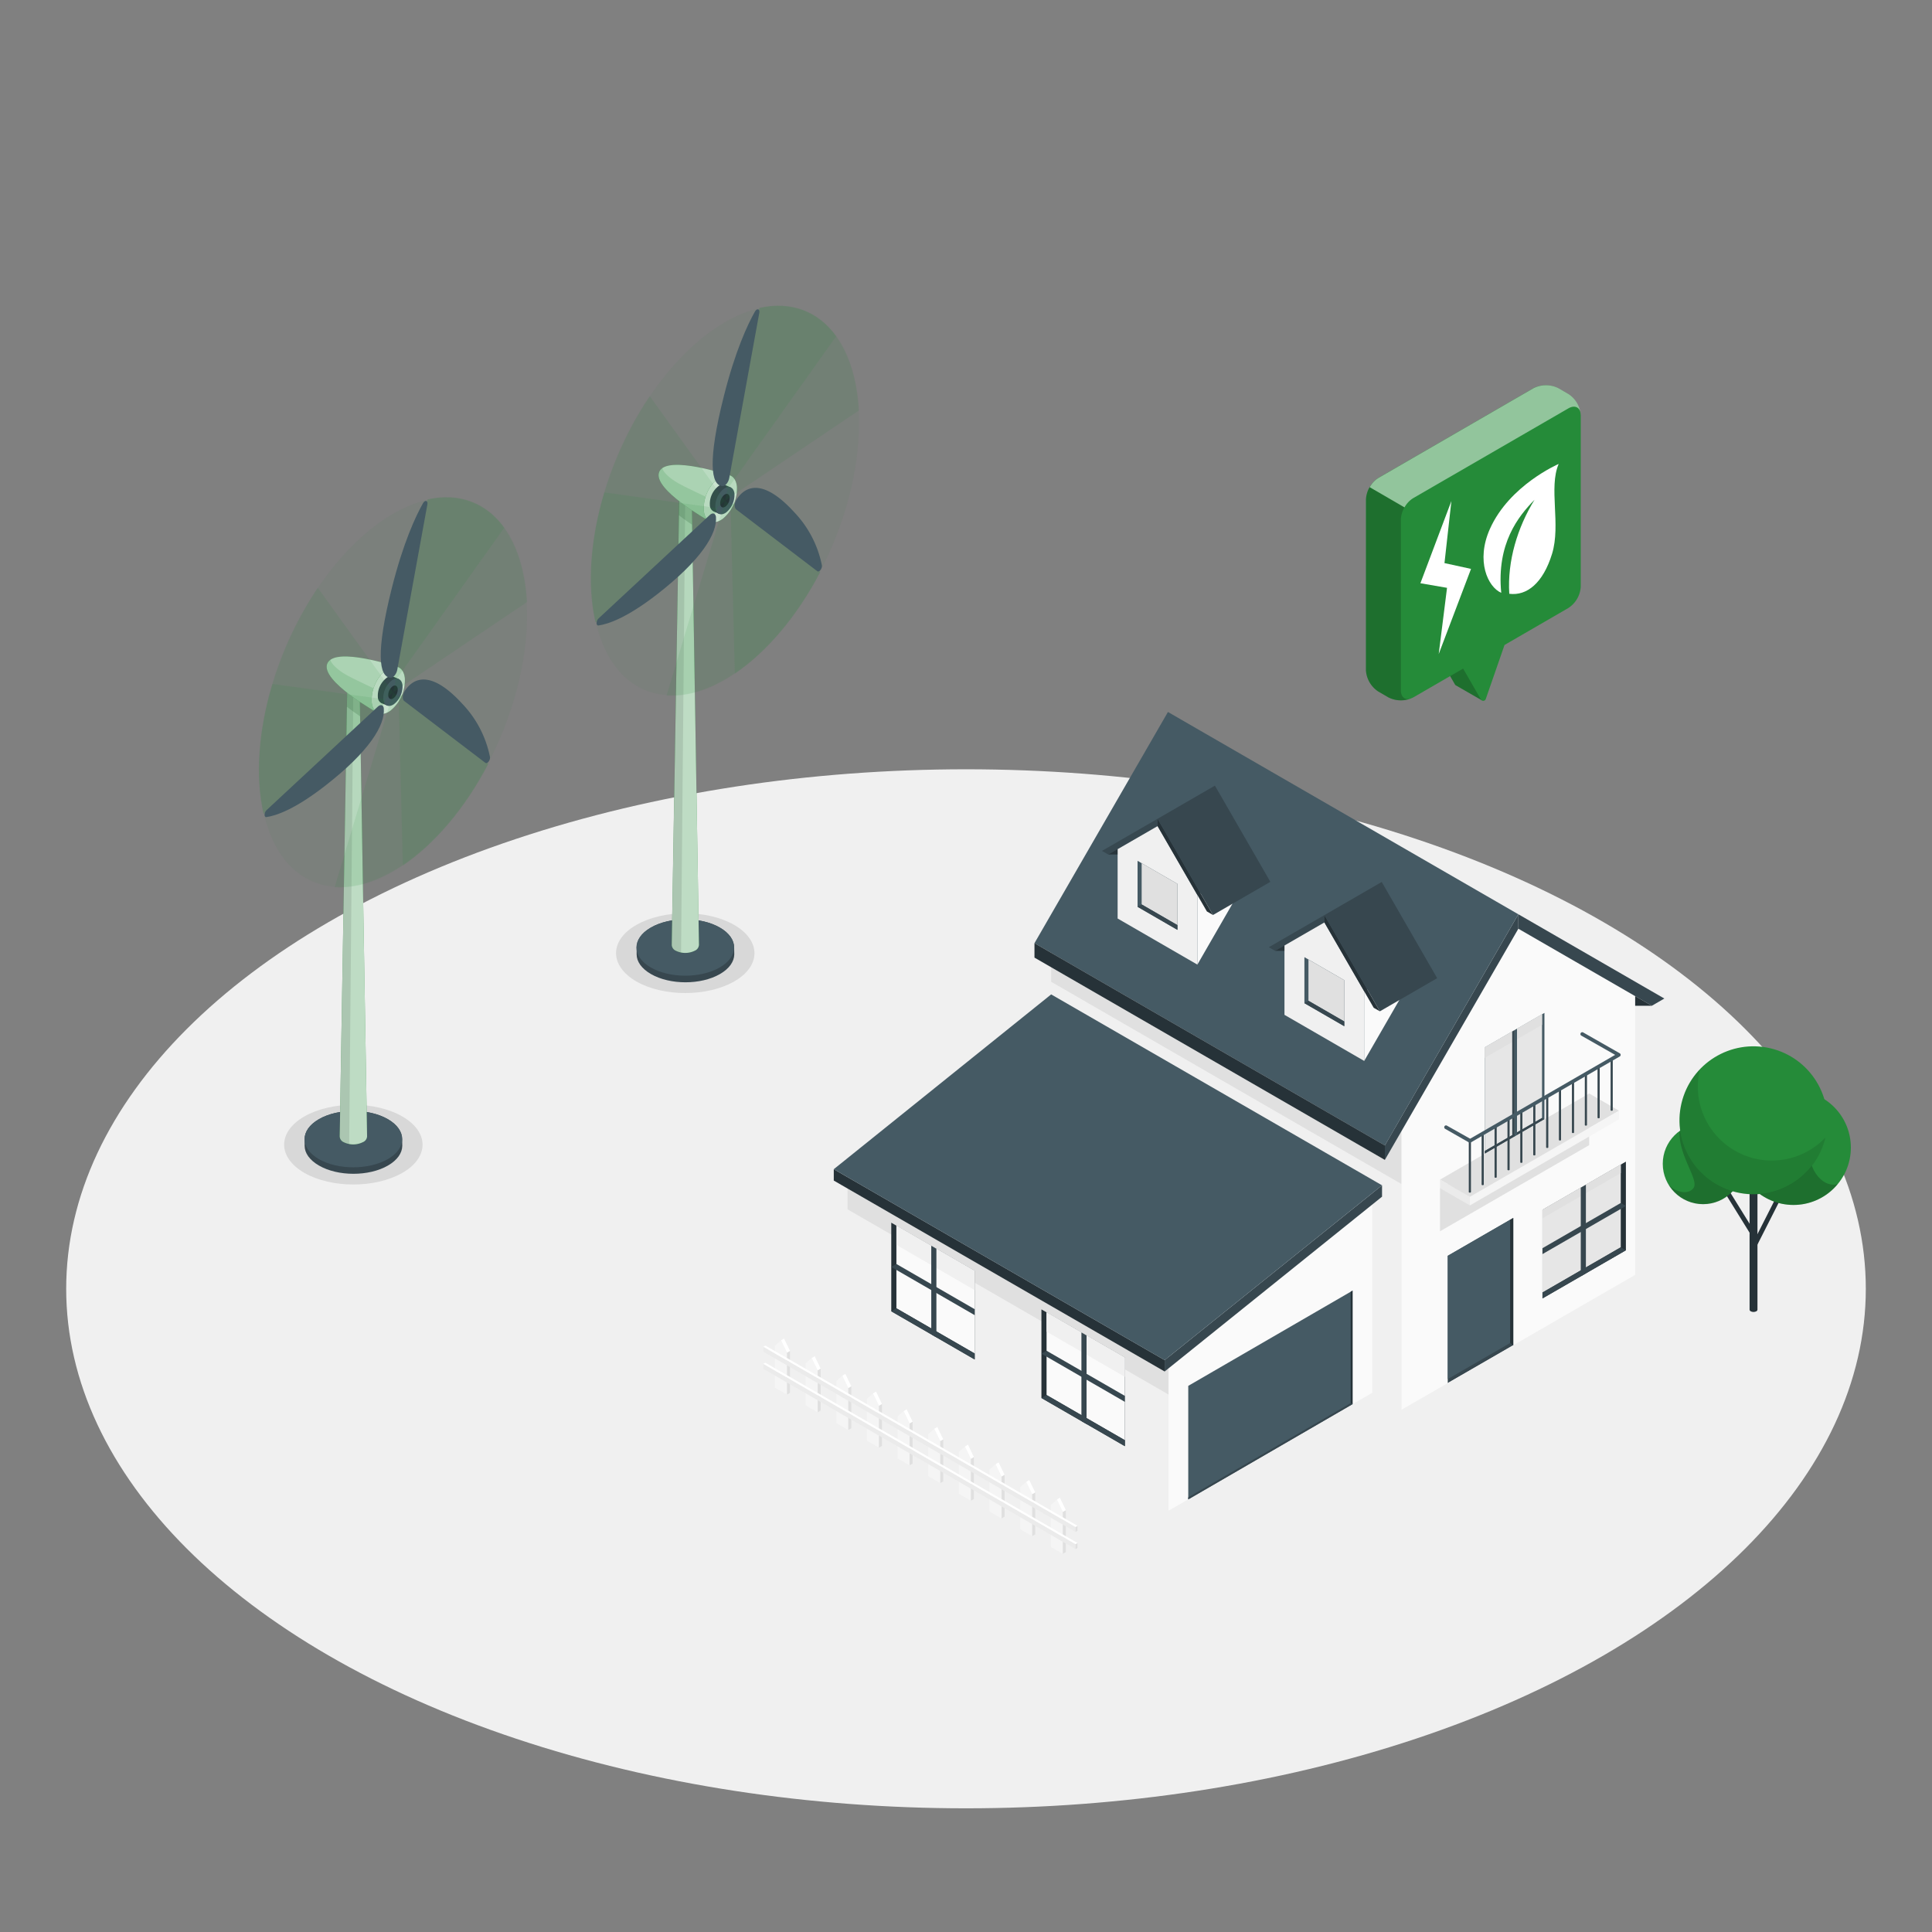 <svg xmlns="http://www.w3.org/2000/svg" viewBox="0 0 500 500"><rect x="0" y="0" width="500" height="500" fill="#808080" stroke="none"/><g id="freepik--Floor--inject-132"><ellipse id="freepik--floor--inject-132" cx="250" cy="333.54" rx="232.87" ry="134.45" style="fill:#f0f0f0"></ellipse></g><g id="freepik--House--inject-132"><g id="freepik--house--inject-132"><polygon points="272.04 320.13 362.72 364.84 362.72 292.7 272.04 240.35 272.04 320.13" style="fill:#f0f0f0"></polygon><polygon points="272.04 254.08 362.72 306.44 362.72 292.7 272.04 240.35 272.04 254.08" style="fill:#e0e0e0"></polygon><polygon points="362.72 364.84 423.18 329.93 423.18 257.8 423.18 257.8 423.18 257.8 392.95 240.35 362.72 292.7 362.72 292.7 362.72 292.7 362.72 364.84" style="fill:#fafafa"></polygon><polygon points="358.4 300.18 392.95 240.35 392.95 236.61 358.4 296.44 358.4 300.18" style="fill:#37474f"></polygon><rect x="295.79" y="187.99" width="69.09" height="104.71" transform="translate(-42.98 406.26) rotate(-60)" style="fill:#455a64"></rect><polygon points="267.72 244.09 358.4 296.44 358.4 300.18 267.72 247.83 267.72 244.09" style="fill:#263238"></polygon><polygon points="392.95 236.61 430.73 258.42 427.5 260.29 392.95 240.35 392.95 236.61" style="fill:#37474f"></polygon><polygon points="427.5 260.29 423.18 260.29 423.18 257.8 427.5 260.29" style="fill:#263238"></polygon><polygon points="289.24 237.71 289.24 219.76 299.58 213.79 309.88 231.63 309.88 249.64 289.24 237.71" style="fill:#f0f0f0"></polygon><polygon points="299.58 213.79 286.82 221.15 285.19 220.21 299.58 211.9 299.58 213.79" style="opacity:0.2"></polygon><polygon points="309.88 249.64 320.19 231.75 325.45 222.61 309.88 231.62 309.88 249.64" style="fill:#fafafa"></polygon><polygon points="286.82 221.15 289.24 221.15 289.24 219.76 286.82 221.15" style="opacity:0.4"></polygon><polygon points="312.34 235.88 299.58 213.79 299.58 211.9 313.93 236.8 312.34 235.88" style="fill:#263238"></polygon><polygon points="313.93 236.8 299.58 211.9 314.42 203.32 328.77 228.22 313.93 236.8" style="fill:#37474f"></polygon><polygon points="304.72 228.74 294.4 222.78 294.4 234.68 304.72 240.65 304.72 228.74" style="fill:#455a64"></polygon><polygon points="295.46 234.07 295.46 223.39 304.72 228.74 304.72 239.42 295.46 234.07" style="fill:#e0e0e0"></polygon><polygon points="294.4 234.68 295.46 234.07 304.72 239.42 304.72 240.65 294.4 234.68" style="fill:#37474f"></polygon><polygon points="332.42 262.64 332.42 244.69 342.75 238.72 353.06 256.56 353.06 274.57 332.42 262.64" style="fill:#f0f0f0"></polygon><polygon points="342.75 238.72 330 246.08 328.37 245.14 342.75 236.83 342.75 238.72" style="opacity:0.2"></polygon><polygon points="353.05 274.57 363.36 256.69 368.63 247.54 353.05 256.56 353.05 274.57" style="fill:#fafafa"></polygon><polygon points="330 246.08 332.42 246.08 332.42 244.69 330 246.08" style="opacity:0.4"></polygon><polygon points="355.51 260.81 342.75 238.72 342.75 236.83 357.11 261.73 355.51 260.81" style="fill:#263238"></polygon><polygon points="357.11 261.73 342.75 236.83 357.59 228.25 371.94 253.15 357.11 261.73" style="fill:#37474f"></polygon><polygon points="347.9 253.67 337.58 247.71 337.58 259.62 347.9 265.58 347.9 253.67" style="fill:#455a64"></polygon><polygon points="338.63 259 338.63 248.32 347.9 253.67 347.9 264.36 338.63 259" style="fill:#e0e0e0"></polygon><polygon points="337.58 259.62 338.63 259 347.9 264.36 347.9 265.58 337.58 259.62" style="fill:#37474f"></polygon><polygon points="399.19 313.1 420.78 300.63 420.78 323.57 399.19 336.03 399.19 313.1" style="fill:#263238"></polygon><polygon points="419.45 322.8 419.45 301.39 399.19 313.1 399.19 334.5 419.45 322.8" style="fill:#e6e6e6"></polygon><polygon points="419.45 301.39 419.45 303.59 399.19 315.29 399.19 313.1 419.45 301.39" style="fill:#e0e0e0"></polygon><polygon points="420.78 323.57 419.45 322.8 399.19 334.5 399.19 336.03 420.78 323.57" style="fill:#37474f"></polygon><polygon points="420.78 312.1 419.45 311.33 399.19 323.03 399.19 324.56 420.78 312.1" style="fill:#37474f"></polygon><polygon points="410.43 329.54 409.1 330.31 409.1 307.37 410.43 306.6 410.43 329.54" style="fill:#37474f"></polygon><polygon points="374.68 357.94 374.68 325 391.63 315.21 391.63 348.15 374.68 357.94" style="fill:#37474f"></polygon><polygon points="390.84 347.56 390.84 315.66 374.68 325 374.68 356.9 390.84 347.56" style="fill:#455a64"></polygon><polygon points="391.63 315.21 390.84 315.66 390.84 347.56 391.63 348.15 391.63 315.21" style="fill:#263238"></polygon><polygon points="411.28 296.36 372.68 318.65 372.68 307.5 411.28 285.04 411.28 296.36" style="fill:#e0e0e0"></polygon><polygon points="384.26 271.05 399.7 262.14 399.7 289.67 384.26 298.59 384.26 271.05" style="fill:#455a64"></polygon><polygon points="399.08 289.32 399.08 262.5 384.26 271.05 384.26 297.87 399.08 289.32" style="fill:#e6e6e6"></polygon><polygon points="399.08 262.5 399.08 265.22 384.26 273.78 384.26 271.05 399.08 262.5" style="fill:#e0e0e0"></polygon><polygon points="399.7 289.67 399.08 289.32 384.26 297.87 384.26 298.59 399.7 289.67" style="fill:#37474f"></polygon><polygon points="392.6 266.24 391.98 266.6 391.98 294.13 392.6 293.78 392.6 266.24" style="fill:#455a64"></polygon><polygon points="391.98 266.6 391.98 294.13 391.36 293.78 391.36 266.95 391.98 266.6" style="fill:#37474f"></polygon><polygon points="372.68 305.28 411.28 282.99 419 287.45 380.4 309.73 372.68 305.28" style="fill:#e0e0e0"></polygon><polygon points="372.68 305.28 372.68 307.5 380.4 311.96 380.4 309.73 372.68 305.28" style="fill:#ebebeb"></polygon><polygon points="380.4 309.73 419 287.45 419 289.68 380.4 311.96 380.4 309.73" style="fill:#f5f5f5"></polygon><path d="M380.68,295.25v13.24a.14.14,0,0,1-.09.12.45.45,0,0,1-.39,0,.12.12,0,0,1-.08-.12V295.25Z" style="fill:#37474f"></path><path d="M384,293.32v13.25a.14.14,0,0,1-.08.11.47.47,0,0,1-.4,0,.14.14,0,0,1-.08-.11V293.32Z" style="fill:#37474f"></path><path d="M387.35,291.39v13.25a.17.17,0,0,1-.08.12.47.47,0,0,1-.4,0,.17.17,0,0,1-.08-.12V291.39Z" style="fill:#37474f"></path><path d="M390.69,289.47v13.24a.14.14,0,0,1-.09.12.44.44,0,0,1-.39,0,.12.12,0,0,1-.08-.12V289.47Z" style="fill:#37474f"></path><path d="M394,287.54v13.25a.12.12,0,0,1-.08.11.41.41,0,0,1-.4,0,.14.14,0,0,1-.08-.11V287.54Z" style="fill:#37474f"></path><path d="M397.36,285.61v13.25a.17.17,0,0,1-.08.12.47.47,0,0,1-.4,0,.17.17,0,0,1-.08-.12V285.61Z" style="fill:#37474f"></path><path d="M400.7,283.69v13.25s0,.08-.09.11a.44.44,0,0,1-.39,0,.12.12,0,0,1-.08-.11V283.69Z" style="fill:#37474f"></path><path d="M404,281.76V295a.12.12,0,0,1-.08.11.39.39,0,0,1-.39,0c-.06,0-.09-.07-.09-.11V281.76Z" style="fill:#37474f"></path><path d="M407.37,279.83v13.25a.17.17,0,0,1-.08.12.47.47,0,0,1-.4,0,.17.17,0,0,1-.08-.12V279.83Z" style="fill:#37474f"></path><path d="M410.71,277.91v13.25s0,.08-.09.11a.44.44,0,0,1-.39,0,.12.12,0,0,1-.08-.11V277.91Z" style="fill:#37474f"></path><path d="M414,276v13.25a.12.12,0,0,1-.08.11.39.39,0,0,1-.39,0c-.06,0-.09-.07-.09-.11V276Z" style="fill:#37474f"></path><path d="M417.38,274.05V287.3a.15.15,0,0,1-.08.12.47.47,0,0,1-.4,0,.15.15,0,0,1-.08-.12V274.05Z" style="fill:#37474f"></path><path d="M380.4,295.72a.48.48,0,0,1-.24-.06L374,292.14a.48.48,0,0,1-.17-.65.45.45,0,0,1,.64-.17l6,3.38L418,273l-8.79-5a.48.48,0,0,1,.47-.83l9.51,5.42a.48.48,0,0,1,0,.82l-38.61,22.29A.46.46,0,0,1,380.4,295.72Z" style="fill:#455a64"></path><polygon points="302.43 390.97 219.35 343.03 219.35 301.71 302.43 349.65 302.43 390.97" style="fill:#f0f0f0"></polygon><polygon points="302.43 349.65 302.43 360.92 219.35 312.98 219.35 301.71 302.43 349.65" style="fill:#e0e0e0"></polygon><polygon points="302.43 390.97 355.13 360.45 355.13 308.23 302.43 349.65 302.43 390.97" style="fill:#fafafa"></polygon><polygon points="307.52 388.04 307.52 358.66 350.04 334.02 350.04 363.39 307.52 388.04" style="fill:#455a64"></polygon><polygon points="350.04 334.02 349.56 334.29 349.56 363.11 350.04 363.38 350.04 334.02" style="fill:#263238"></polygon><polygon points="349.55 363.12 307.52 387.49 307.52 388.04 350.04 363.39 349.55 363.12" style="fill:#37474f"></polygon><polygon points="301.41 354.94 357.67 309.7 357.67 306.76 301.41 352 301.41 354.94" style="fill:#37474f"></polygon><polygon points="301.41 354.94 215.78 305.53 215.78 302.59 301.41 352 301.41 354.94" style="fill:#263238"></polygon><polygon points="272.04 257.35 357.67 306.76 301.41 352 215.78 302.59 272.04 257.35" style="fill:#455a64"></polygon><polygon points="252.25 328.89 230.66 316.43 230.66 339.36 252.25 351.83 252.25 328.89" style="fill:#263238"></polygon><polygon points="231.99 338.59 231.99 317.19 252.25 328.89 252.25 350.29 231.99 338.59" style="fill:#fafafa"></polygon><polygon points="231.99 317.19 231.99 322.18 252.25 333.88 252.25 328.89 231.99 317.19" style="fill:#f0f0f0"></polygon><polygon points="230.66 339.36 231.99 338.59 252.25 350.29 252.25 351.83 230.66 339.36" style="fill:#37474f"></polygon><polygon points="230.66 327.89 231.99 327.12 252.25 338.82 252.25 340.36 230.66 327.89" style="fill:#37474f"></polygon><polygon points="241.01 345.34 242.34 346.1 242.34 323.17 241.01 322.4 241.01 345.34" style="fill:#37474f"></polygon><polygon points="291.12 351.33 269.52 338.87 269.52 361.8 291.12 374.27 291.12 351.33" style="fill:#263238"></polygon><polygon points="270.85 361.03 270.85 339.63 291.12 351.33 291.12 372.73 270.85 361.03" style="fill:#fafafa"></polygon><polygon points="270.85 339.63 270.85 344.62 291.12 356.32 291.12 351.33 270.85 339.63" style="fill:#f0f0f0"></polygon><polygon points="269.52 361.8 270.85 361.03 291.12 372.73 291.12 374.27 269.52 361.8" style="fill:#37474f"></polygon><polygon points="269.52 350.33 270.85 349.57 291.12 361.26 291.12 362.8 269.52 350.33" style="fill:#37474f"></polygon><polygon points="279.87 367.78 281.2 368.54 281.2 345.61 279.87 344.84 279.87 367.78" style="fill:#37474f"></polygon><polyline points="374.68 357.94 406.95 376.44 423.78 366.71 391.63 348.15 377.12 356.53" style="fill:#f0f0f0"></polyline><g id="freepik--Fence--inject-132"><polygon points="275.06 402.13 275.06 391.26 273.53 388.08 271.96 389.47 271.96 400.34 275.06 402.13" style="fill:#f5f5f5"></polygon><polygon points="275.06 391.26 275.84 390.82 275.84 401.68 275.06 402.13 275.06 391.26" style="fill:#e0e0e0"></polygon><polygon points="273.53 388.08 274.3 387.62 275.84 390.82 275.06 391.26 273.53 388.08" style="fill:#fff"></polygon><polygon points="267.13 397.55 267.13 386.68 265.6 383.5 264.03 384.89 264.03 395.76 267.13 397.55" style="fill:#f5f5f5"></polygon><polygon points="267.13 386.68 267.91 386.24 267.91 397.1 267.13 397.55 267.13 386.68" style="fill:#e0e0e0"></polygon><polygon points="265.6 383.5 266.37 383.04 267.91 386.24 267.13 386.68 265.6 383.5" style="fill:#fff"></polygon><polygon points="259.2 392.97 259.2 382.11 257.66 378.93 256.1 380.31 256.1 391.18 259.2 392.97" style="fill:#f5f5f5"></polygon><polygon points="259.2 382.11 259.98 381.66 259.98 392.52 259.2 392.97 259.2 382.11" style="fill:#e0e0e0"></polygon><polygon points="257.66 378.93 258.44 378.46 259.98 381.66 259.2 382.11 257.66 378.93" style="fill:#fff"></polygon><polygon points="251.27 388.39 251.27 377.53 249.73 374.35 248.16 375.73 248.16 386.6 251.27 388.39" style="fill:#f5f5f5"></polygon><polygon points="251.27 377.53 252.04 377.08 252.04 387.94 251.27 388.39 251.27 377.53" style="fill:#e0e0e0"></polygon><polygon points="249.73 374.35 250.51 373.88 252.04 377.08 251.27 377.53 249.73 374.35" style="fill:#fff"></polygon><polygon points="243.34 383.81 243.34 372.95 241.8 369.77 240.23 371.16 240.23 382.02 243.34 383.81" style="fill:#f5f5f5"></polygon><polygon points="243.34 372.95 244.11 372.5 244.11 383.37 243.34 383.81 243.34 372.95" style="fill:#e0e0e0"></polygon><polygon points="241.8 369.77 242.57 369.3 244.11 372.5 243.34 372.95 241.8 369.77" style="fill:#fff"></polygon><polygon points="235.4 379.23 235.4 368.37 233.87 365.19 232.3 366.58 232.3 377.44 235.4 379.23" style="fill:#f5f5f5"></polygon><polygon points="235.4 368.37 236.18 367.92 236.18 378.79 235.4 379.23 235.4 368.37" style="fill:#e0e0e0"></polygon><polygon points="233.87 365.19 234.64 364.72 236.18 367.92 235.4 368.37 233.87 365.19" style="fill:#fff"></polygon><polygon points="227.47 374.65 227.47 363.79 225.94 360.61 224.37 362 224.37 372.86 227.47 374.65" style="fill:#f5f5f5"></polygon><polygon points="227.47 363.79 228.25 363.34 228.25 374.21 227.47 374.65 227.47 363.79" style="fill:#e0e0e0"></polygon><polygon points="225.94 360.61 226.71 360.14 228.25 363.34 227.47 363.79 225.94 360.61" style="fill:#fff"></polygon><polygon points="219.54 370.08 219.54 359.21 218 356.03 216.44 357.42 216.44 368.28 219.54 370.08" style="fill:#f5f5f5"></polygon><polygon points="219.54 359.21 220.31 358.76 220.31 369.63 219.54 370.08 219.54 359.21" style="fill:#e0e0e0"></polygon><polygon points="218 356.03 218.78 355.57 220.31 358.76 219.54 359.21 218 356.03" style="fill:#fff"></polygon><polygon points="211.61 365.5 211.61 354.63 210.07 351.45 208.5 352.84 208.5 363.7 211.61 365.5" style="fill:#f5f5f5"></polygon><polygon points="211.61 354.63 212.38 354.18 212.38 365.05 211.61 365.5 211.61 354.63" style="fill:#e0e0e0"></polygon><polygon points="210.07 351.45 210.85 350.99 212.38 354.18 211.61 354.63 210.07 351.45" style="fill:#fff"></polygon><polygon points="203.68 360.92 203.68 350.05 202.14 346.87 200.57 348.26 200.57 359.13 203.68 360.92" style="fill:#f5f5f5"></polygon><polygon points="203.68 350.05 204.45 349.61 204.45 360.47 203.68 360.92 203.68 350.05" style="fill:#e0e0e0"></polygon><polygon points="202.14 346.87 202.91 346.41 204.45 349.61 203.68 350.05 202.14 346.87" style="fill:#fff"></polygon><polygon points="278.34 395.18 197.55 348.54 197.55 349.83 278.34 396.47 278.34 395.18" style="fill:#ebebeb"></polygon><polygon points="278.34 395.18 278.86 394.88 278.86 396.17 278.34 396.47 278.34 395.18" style="fill:#e0e0e0"></polygon><polygon points="197.55 348.54 278.34 395.18 278.86 394.88 198.07 348.23 197.55 348.54" style="fill:#fff"></polygon><polygon points="278.34 399.62 197.55 352.97 197.55 354.27 278.34 400.91 278.34 399.62" style="fill:#ebebeb"></polygon><polygon points="278.34 399.62 278.86 399.32 278.86 400.61 278.34 400.91 278.34 399.62" style="fill:#e0e0e0"></polygon><polygon points="197.55 352.97 278.34 399.62 278.86 399.32 198.07 352.67 197.55 352.97" style="fill:#fff"></polygon></g></g></g><g id="freepik--Tree--inject-132"><g id="freepik--tree--inject-132"><rect x="449.74" y="315.56" width="14.88" height="1.22" transform="translate(-31.64 580.8) rotate(-63.1)" style="fill:#263238"></rect><rect x="449.66" y="307.59" width="1.22" height="12.48" transform="translate(-97.76 283.97) rotate(-31.76)" style="fill:#263238"></rect><path d="M454.83,306.94v32a.52.52,0,0,1-.3.42,1.59,1.59,0,0,1-1.44,0,.52.52,0,0,1-.3-.42v-32Z" style="fill:#263238"></path><circle cx="464.15" cy="296.99" r="14.85" style="fill:#258B39"></circle><path d="M468.81,293.19c1.91-6,3.95-8.39,2.66-9.12a14.85,14.85,0,1,0,4.14,22.37C471.21,307.72,466.32,301,468.81,293.19Z" style="opacity:0.2"></path><circle cx="440.76" cy="301.19" r="10.44" style="fill:#258B39"></circle><path d="M440.76,290.76a10.44,10.44,0,0,0-6.1,2c-.28,6.38,5.13,12.6,3.62,14.69s-5.24.8-6.54-1a10.44,10.44,0,1,0,9-15.68Z" style="opacity:0.2"></path><circle cx="453.81" cy="289.94" r="19.14" transform="translate(67.36 665) rotate(-76.72)" style="fill:#258B39"></circle><path d="M472.45,294.31a19.14,19.14,0,1,1-28.06-21,19.58,19.58,0,0,0-4.48,3.51,19.14,19.14,0,0,0,32.54,17.53Z" style="opacity:0.1"></path></g></g><g id="freepik--speech-bubble--inject-132"><g id="freepik--speech-bubble--inject-132"><path d="M383.5,181.24l-4.35-8.19,3.5-10.11v-6.19l-10.72,6.19v6.19l4.61,8a.69.69,0,0,0,.31.28h0Z" style="fill:#258B39"></path><path d="M383.5,181.24l-4.35-8.19,3.5-10.11v-6.19l-10.72,6.19v6.19l4.61,8a.69.69,0,0,0,.31.28h0Z" style="opacity:0.2"></path><path d="M409.1,107.55a7.13,7.13,0,0,0-3.21-5.57l-2.62-1.51a7.08,7.08,0,0,0-6.43,0l-40.13,23.21a7.13,7.13,0,0,0-3.21,5.57v44.16a7.09,7.09,0,0,0,3.21,5.56l2.62,1.52a7.14,7.14,0,0,0,6.43,0l12.9-7.46,4.6,8a.69.69,0,0,0,1.25-.11l4.86-14,16.52-9.57a7.07,7.07,0,0,0,3.21-5.56Z" style="fill:#258B39"></path><path d="M353.5,173.41a7.09,7.09,0,0,0,3.21,5.56l2.62,1.52a7.2,7.2,0,0,0,5.88.25c-1.52.58-2.67-.28-2.67-2.11V134.47a6.62,6.62,0,0,1,.94-3.17l-9-5.22a6.59,6.59,0,0,0-.94,3.17Z" style="opacity:0.2"></path><path d="M409,106.63c-.38-1.36-1.62-1.79-3.11-.94l-40.14,23.22a6.4,6.4,0,0,0-2.26,2.4l-9-5.22a6.48,6.48,0,0,1,2.26-2.4l40.13-23.22a7.14,7.14,0,0,1,6.43,0l2.62,1.52A7.1,7.1,0,0,1,409,106.63Z" style="fill:#fff;opacity:0.5"></path><path d="M403.38,120.07c-2.64,6.14.62,15.68-1.71,23.26s-6.52,10.93-11.07,10.34c-.53-8.5,2.13-17.18,6.53-24.32-4.19,4.26-9.85,11.33-8.61,24.07-3.46-1.5-6.62-8.24-2.94-16.52C390.65,125.52,403.38,120.07,403.38,120.07Z" style="fill:#fff"></path><polygon points="375.62 129.66 367.6 150.94 374.49 152.13 372.34 169.26 380.7 147.23 373.83 145.73 375.62 129.66" style="fill:#fff"></polygon></g></g><g id="freepik--wind-turbines--inject-132"><g id="freepik--wind-turbine--inject-132"><path d="M164.68,254c7,4,18.34,4,25.33,0s7-10.59,0-14.63-18.34-4-25.33,0S157.68,249.92,164.68,254Z" style="opacity:0.1"></path><path d="M190,245.21h0c0-1.86-1.23-3.73-3.69-5.15-4.94-2.85-12.93-2.85-17.87,0-2.46,1.42-3.69,3.29-3.68,5.15h0V247h0c0,1.84,1.27,3.68,3.7,5.08,4.94,2.85,12.94,2.85,17.87,0,2.43-1.4,3.67-3.24,3.7-5.08h0Z" style="fill:#37474f"></path><path d="M168.41,240.06c-4.93,2.84-4.93,7.46,0,10.31s12.94,2.85,17.87,0,4.93-7.47,0-10.31S173.35,237.21,168.41,240.06Z" style="fill:#455a64"></path><path d="M180.89,244.47h0L179,128.5h0a.79.79,0,0,0-.46-.62,2.48,2.48,0,0,0-2.28,0,.83.83,0,0,0-.47.62h0l-1.94,116h0a1.71,1.71,0,0,0,1,1.52,5.55,5.55,0,0,0,5,0A1.73,1.73,0,0,0,180.89,244.47Z" style="fill:#258B39"></path><path d="M180.89,244.47h0L179,128.5h0a.79.79,0,0,0-.46-.62,2.48,2.48,0,0,0-2.28,0,.83.83,0,0,0-.47.62h0l-1.94,116h0a1.71,1.71,0,0,0,1,1.52,5.55,5.55,0,0,0,5,0A1.73,1.73,0,0,0,180.89,244.47Z" style="fill:#fff;opacity:0.7"></path><path d="M177.34,127.61a2.3,2.3,0,0,0-1.13.27.83.83,0,0,0-.47.62h0l-1.94,116h0a1.71,1.71,0,0,0,1,1.52,4.75,4.75,0,0,0,1.46.5Z" style="opacity:0.1"></path><path d="M178.49,127.88a2.48,2.48,0,0,0-2.28,0,.83.83,0,0,0-.47.62h0l-.09,4.79c1.13.9,2.33,1.74,3.44,2.49L179,128.5h0A.79.79,0,0,0,178.49,127.88Z" style="fill:#258B39;opacity:0.1"></path><path d="M178.49,127.88a2.48,2.48,0,0,0-2.28,0,.83.83,0,0,0-.47.62h0l-.09,4.79c1.13.9,2.33,1.74,3.44,2.49L179,128.5h0A.79.79,0,0,0,178.49,127.88Z" style="opacity:0.1"></path><path d="M170.62,122.08c-2,4.52,13.15,12.9,13.15,12.9L189,123.09s-16.4-5.53-18.39-1" style="fill:#258B39"></path><path d="M170.62,122.08c-2,4.52,13.15,12.9,13.15,12.9L189,123.09s-16.4-5.53-18.39-1" style="fill:#fff;opacity:0.6"></path><path d="M171.4,121.16c.2,1,1.69,2.36,3.32,3.42,2.11,1.39,10.18,5,10.18,5l1.89-1.45,2.22-5S175.23,118.44,171.4,121.16Z" style="fill:#fff;opacity:0.3"></path><path d="M187,134.31a10.14,10.14,0,0,0,3.71-8.41c-.31-2.92-2.49-3.88-4.85-2.14a10.13,10.13,0,0,0-3.71,8.41C182.42,135.08,184.6,136,187,134.31Z" style="fill:#258B39"></path><path d="M187,134.31a10.14,10.14,0,0,0,3.71-8.41c-.31-2.92-2.49-3.88-4.85-2.14a10.13,10.13,0,0,0-3.71,8.41C182.42,135.08,184.6,136,187,134.31Z" style="fill:#fff;opacity:0.8"></path><path d="M187.67,125.51l1.45.64-.5,1.13a5.89,5.89,0,0,1-2,4.59l-.5,1.13-1.46-.65h0a1.86,1.86,0,0,1-.95-1.62,5.84,5.84,0,0,1,2.13-4.84A1.85,1.85,0,0,1,187.67,125.51Z" style="fill:#37474f"></path><path d="M190.08,127.77a5.86,5.86,0,0,1-2.14,4.84c-1.36,1-2.61.44-2.8-1.23a5.88,5.88,0,0,1,2.14-4.85C188.64,125.54,189.89,126.09,190.08,127.77Z" style="fill:#455a64"></path><path d="M188.83,128.68a2.88,2.88,0,0,1-1.06,2.4c-.67.49-1.29.22-1.38-.61a2.92,2.92,0,0,1,1.06-2.41C188.12,127.57,188.74,127.84,188.83,128.68Z" style="fill:#263238"></path><ellipse cx="187.65" cy="129.58" rx="53.2" ry="30.1" transform="translate(-5.06 251.51) rotate(-66.95)" style="fill:#258B39;opacity:0.05"></ellipse><path d="M187.65,129.58l34.65-23.37c-.45-8.1-2.55-14.63-5.88-19.24l-28.15,39.54Z" style="fill:#258B39;opacity:0.1"></path><path d="M216.42,87c-4.63-6.42-11.61-9.15-19.78-7.35l-.1.1s-7.21,24.12-8.89,34.54.62,12.25.62,12.25Z" style="fill:#258B39;opacity:0.2"></path><path d="M187.65,129.58l-19.51-27.07a92.23,92.23,0,0,0-11.76,24.91l29.2,4Z" style="fill:#258B39;opacity:0.1"></path><path d="M156.38,127.42c-3.59,12-4.49,23.93-2.3,33.55l.08.05s16.56-11.22,23.54-18,7.88-11.57,7.88-11.57Z" style="fill:#258B39;opacity:0.2"></path><path d="M187.65,129.58,172.51,180c5.65.39,11.73-1.67,17.65-5.67l-1.06-43.54Z" style="fill:#258B39;opacity:0.1"></path><path d="M190.16,174.35c8.21-5.54,16.1-14.78,22.08-26.21l0-.14s-9.36-12.9-14.66-16.51-8.5-.68-8.5-.68Z" style="fill:#258B39;opacity:0.2"></path><path d="M188.72,123.75l7.79-42.82c.18-1-.62-1.21-1.14-.29-1.89,3.35-5.1,10.19-8.05,21.93-4.19,16.63-3.4,23.16-.28,23.23C187.73,125.81,188.52,124.82,188.72,123.75Z" style="fill:#455a64"></path><path d="M183.7,133.27l-28.79,26.78c-.67.63-.71,1.91,0,1.82,2.42-.34,7.26-1.92,15.26-8.15,11.32-8.82,15.47-15.61,15.12-19.95C185.16,132.82,184.42,132.6,183.7,133.27Z" style="fill:#455a64"></path><path d="M190.51,131.82l21,16c.49.38,1.33-.7,1.19-1.53a27.77,27.77,0,0,0-7.2-13.78c-7.14-7.82-12.07-7.55-14.85-3.28C190,130.2,190,131.42,190.51,131.82Z" style="fill:#455a64"></path></g><g id="freepik--wind-turbine--inject-132"><path d="M78.78,303.55c7,4,18.33,4,25.33,0s7-10.59,0-14.62-18.34-4-25.33,0S71.78,299.51,78.78,303.55Z" style="opacity:0.1"></path><path d="M104.08,294.81h0c0-1.87-1.22-3.73-3.68-5.16-4.94-2.85-12.94-2.85-17.87,0-2.46,1.43-3.69,3.29-3.69,5.16h0v1.74h0c0,1.85,1.27,3.68,3.7,5.09,4.93,2.85,12.93,2.85,17.87,0,2.43-1.41,3.67-3.24,3.7-5.09h0Z" style="fill:#37474f"></path><path d="M82.51,289.65c-4.93,2.85-4.93,7.47,0,10.32s12.93,2.84,17.87,0,4.93-7.47,0-10.32S87.44,286.8,82.51,289.65Z" style="fill:#455a64"></path><path d="M95,294.07h0l-1.93-116h0a.83.83,0,0,0-.46-.63,2.54,2.54,0,0,0-2.28,0,.82.82,0,0,0-.47.63h0l-1.94,116h0a1.69,1.69,0,0,0,1,1.51,5.57,5.57,0,0,0,5,0A1.7,1.7,0,0,0,95,294.07Z" style="fill:#258B39"></path><path d="M95,294.07h0l-1.93-116h0a.83.83,0,0,0-.46-.63,2.54,2.54,0,0,0-2.28,0,.82.82,0,0,0-.47.63h0l-1.94,116h0a1.69,1.69,0,0,0,1,1.51,5.57,5.57,0,0,0,5,0A1.7,1.7,0,0,0,95,294.07Z" style="fill:#fff;opacity:0.7"></path><path d="M91.44,177.2a2.3,2.3,0,0,0-1.13.27.82.82,0,0,0-.47.63h0l-1.94,116h0a1.69,1.69,0,0,0,1,1.51,4.33,4.33,0,0,0,1.47.5Z" style="opacity:0.1"></path><path d="M92.59,177.47a2.54,2.54,0,0,0-2.28,0,.82.82,0,0,0-.47.63h0l-.08,4.79c1.13.89,2.33,1.74,3.44,2.49l-.13-7.28h0A.83.83,0,0,0,92.59,177.47Z" style="fill:#258B39;opacity:0.1"></path><path d="M92.59,177.47a2.54,2.54,0,0,0-2.28,0,.82.82,0,0,0-.47.63h0l-.08,4.79c1.13.89,2.33,1.74,3.44,2.49l-.13-7.28h0A.83.83,0,0,0,92.59,177.47Z" style="opacity:0.1"></path><path d="M84.72,171.68c-2,4.51,13.14,12.9,13.14,12.9l5.25-11.9s-16.4-5.52-18.39-1" style="fill:#258B39"></path><path d="M84.72,171.68c-2,4.51,13.14,12.9,13.14,12.9l5.25-11.9s-16.4-5.52-18.39-1" style="fill:#fff;opacity:0.6"></path><path d="M85.5,170.76c.19,1,1.69,2.35,3.31,3.42,2.12,1.39,10.19,5,10.19,5l1.89-1.45,2.22-5S89.32,168,85.5,170.76Z" style="fill:#fff;opacity:0.3"></path><path d="M101.06,183.91a10.15,10.15,0,0,0,3.71-8.42c-.31-2.91-2.49-3.87-4.85-2.14a10.18,10.18,0,0,0-3.72,8.41C96.52,184.68,98.7,185.64,101.06,183.91Z" style="fill:#258B39"></path><path d="M101.06,183.91a10.15,10.15,0,0,0,3.71-8.42c-.31-2.91-2.49-3.87-4.85-2.14a10.18,10.18,0,0,0-3.72,8.41C96.52,184.68,98.7,185.64,101.06,183.91Z" style="fill:#fff;opacity:0.8"></path><path d="M101.76,175.1l1.46.64-.5,1.13a5.88,5.88,0,0,1-2,4.59l-.49,1.13L98.74,182h0a1.85,1.85,0,0,1-.95-1.62,5.81,5.81,0,0,1,2.13-4.84A1.87,1.87,0,0,1,101.76,175.1Z" style="fill:#37474f"></path><path d="M104.17,177.36A5.84,5.84,0,0,1,102,182.2c-1.36,1-2.62.45-2.8-1.23a5.87,5.87,0,0,1,2.14-4.84C102.74,175.13,104,175.69,104.17,177.36Z" style="fill:#455a64"></path><path d="M102.93,178.27a2.92,2.92,0,0,1-1.06,2.41c-.67.49-1.3.22-1.39-.62a2.91,2.91,0,0,1,1.06-2.4C102.22,177.16,102.84,177.44,102.93,178.27Z" style="fill:#263238"></path><ellipse cx="101.75" cy="179.17" rx="53.2" ry="30.1" transform="translate(-102.96 202.64) rotate(-66.95)" style="fill:#258B39;opacity:0.05"></ellipse><path d="M101.75,179.17,136.4,155.8c-.45-8.09-2.55-14.62-5.88-19.24l-28.15,39.55Z" style="fill:#258B39;opacity:0.1"></path><path d="M130.52,136.56c-4.63-6.41-11.62-9.15-19.79-7.34l-.09.1s-7.21,24.11-8.89,34.53.62,12.26.62,12.26Z" style="fill:#258B39;opacity:0.2"></path><path d="M101.75,179.17,82.24,152.11A92.5,92.5,0,0,0,70.47,177l29.21,4Z" style="fill:#258B39;opacity:0.1"></path><path d="M70.47,177c-3.58,12-4.49,23.93-2.29,33.55l.08.05s16.56-11.21,23.54-18S99.68,181,99.68,181Z" style="fill:#258B39;opacity:0.2"></path><path d="M101.75,179.17,86.61,229.61c5.65.4,11.73-1.67,17.64-5.66l-1-43.55Z" style="fill:#258B39;opacity:0.1"></path><path d="M104.25,224c8.22-5.55,16.11-14.78,22.08-26.21l0-.15S117,184.7,111.7,181.09s-8.5-.69-8.5-.69Z" style="fill:#258B39;opacity:0.2"></path><path d="M102.81,173.34l7.8-42.82c.18-1-.62-1.21-1.14-.29-1.89,3.36-5.1,10.19-8.06,21.94-4.18,16.63-3.39,23.16-.27,23.22C101.82,175.41,102.62,174.42,102.81,173.34Z" style="fill:#455a64"></path><path d="M97.79,182.87,69,209.65c-.68.62-.71,1.91-.05,1.81,2.42-.34,7.26-1.92,15.26-8.15,11.32-8.81,15.46-15.6,15.12-19.94C99.26,182.42,98.52,182.2,97.79,182.87Z" style="fill:#455a64"></path><path d="M104.61,181.42l21,16c.49.37,1.33-.7,1.19-1.53a27.75,27.75,0,0,0-7.2-13.79c-7.15-7.81-12.07-7.55-14.85-3.27C104.13,179.8,104.08,181,104.61,181.42Z" style="fill:#455a64"></path></g></g></svg>